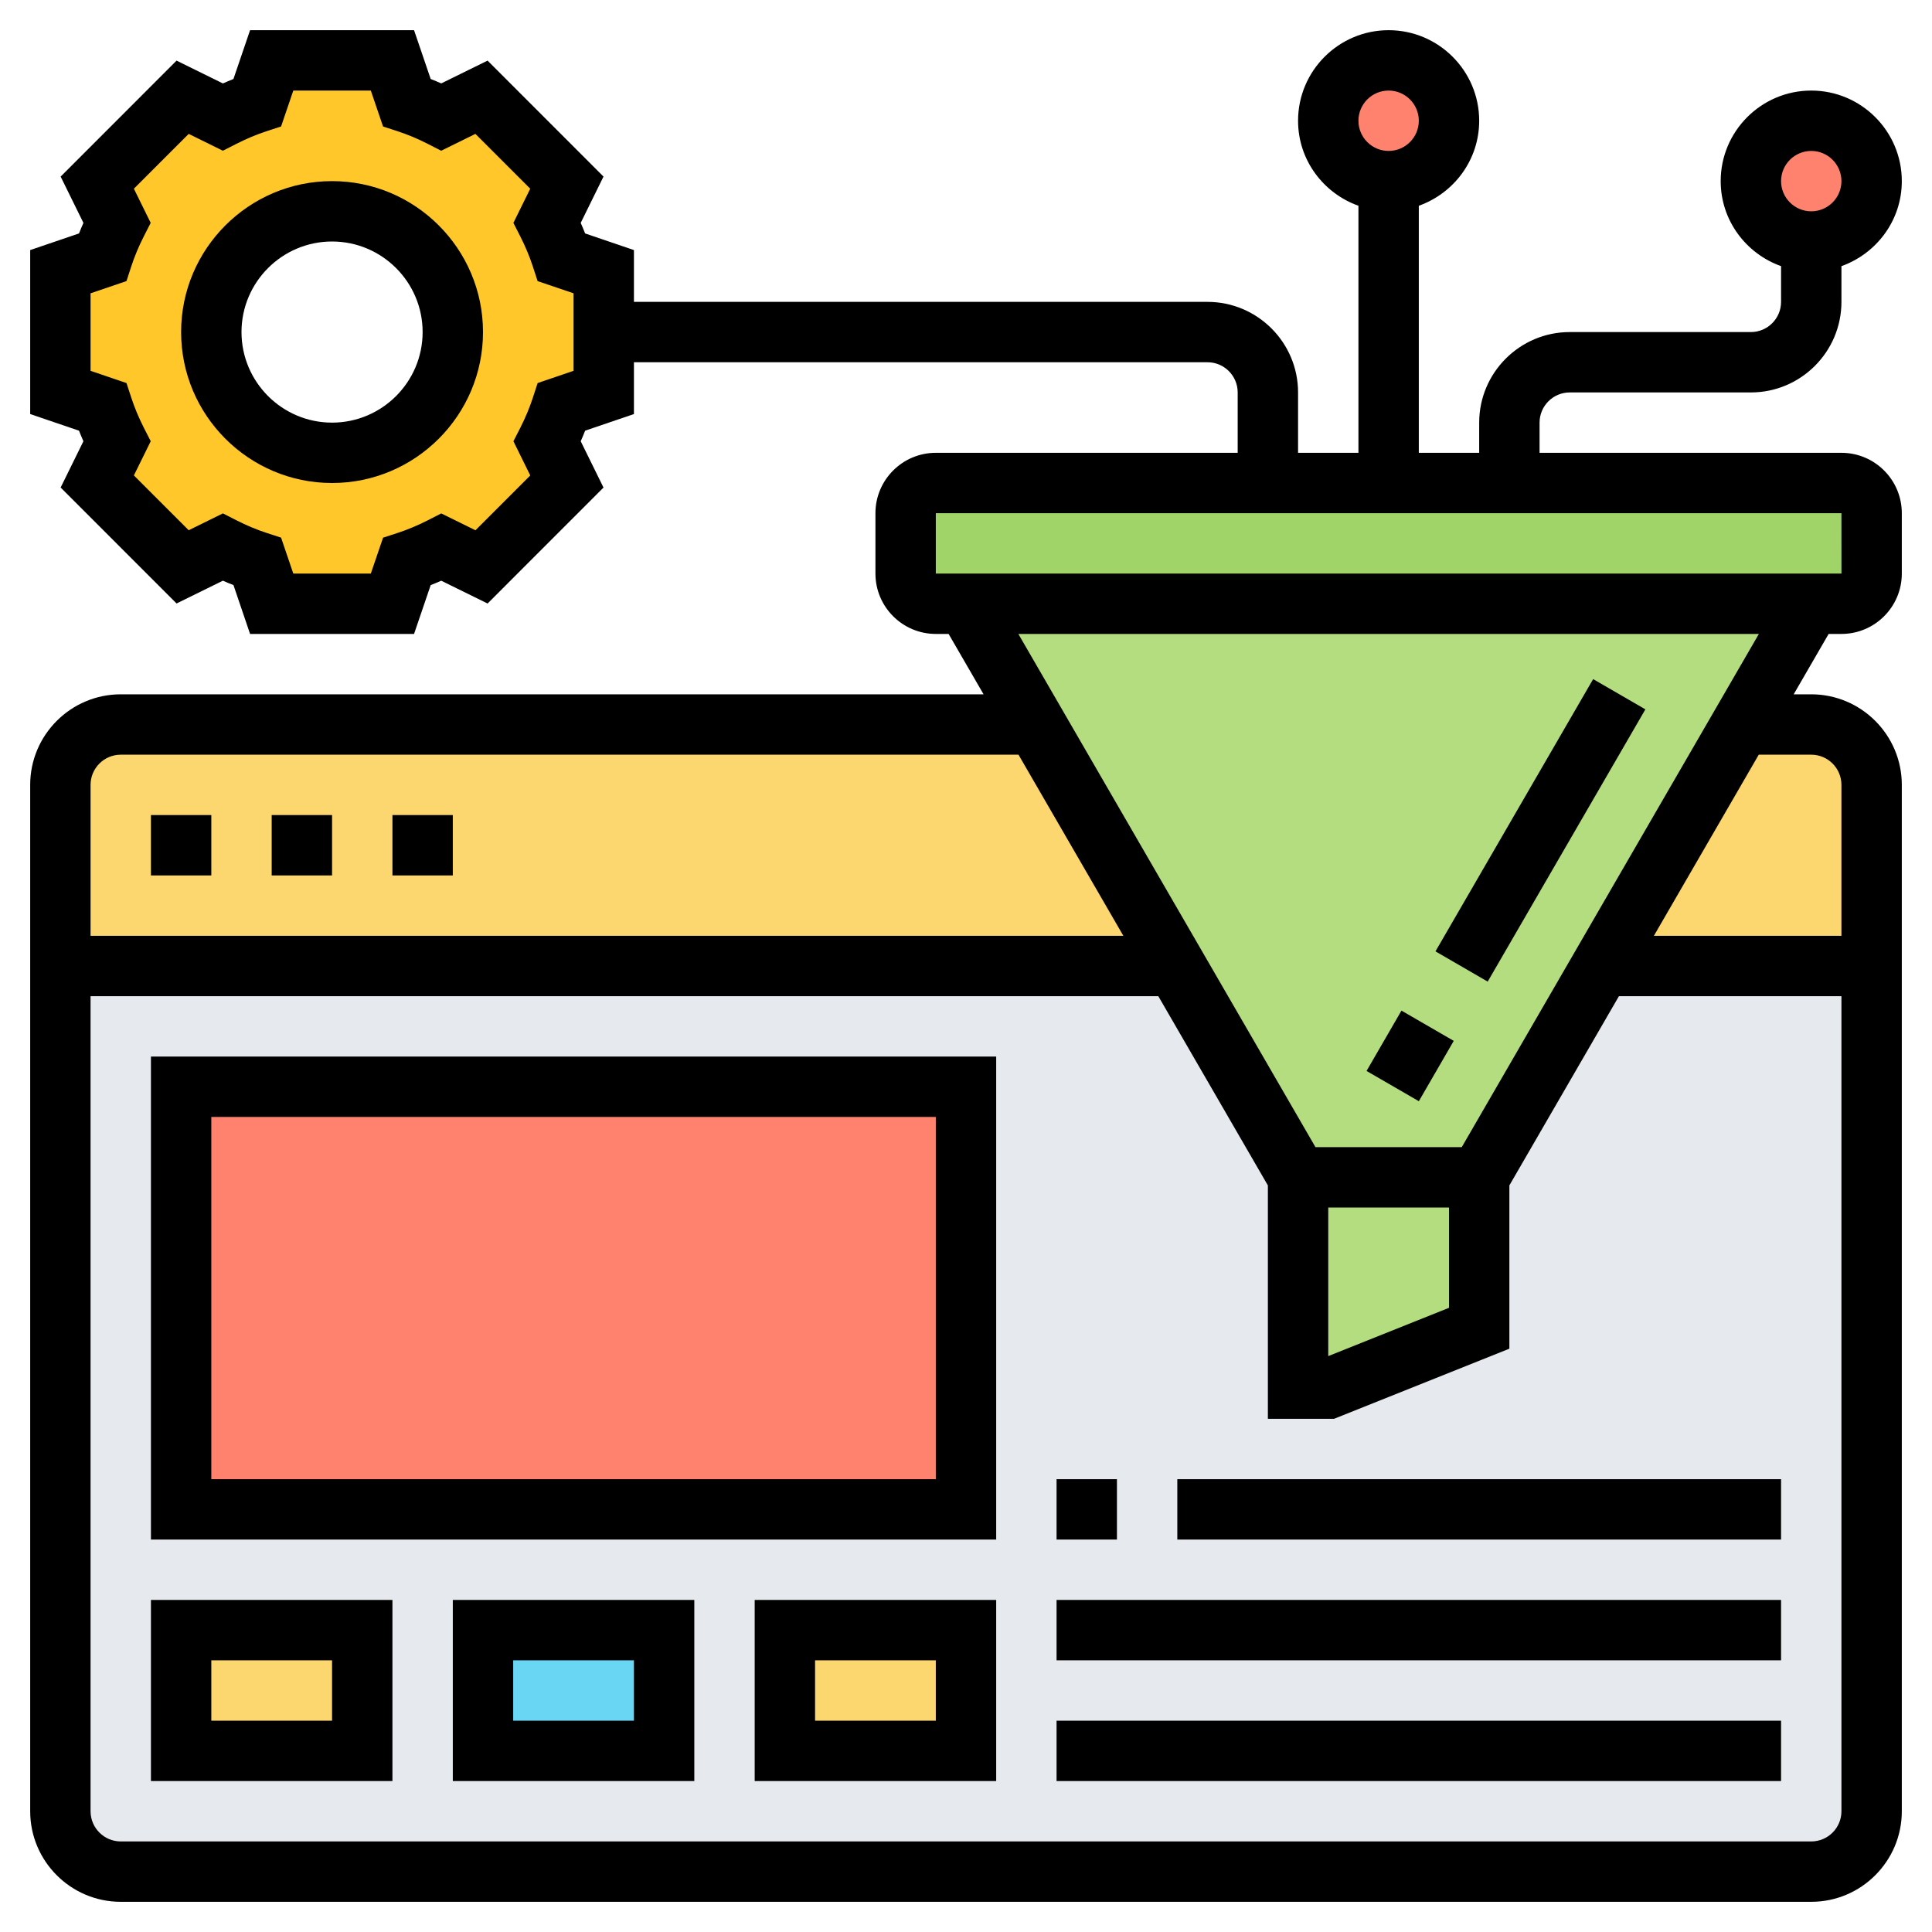 <svg id="Layer_5" enable-background="new 0 0 64 64" height="512" viewBox="0 0 64 64" width="512" xmlns="http://www.w3.org/2000/svg"><g><g><g><path d="m2 32v28c0 1.1.9 2 2 2h56c1.1 0 2-.9 2-2v-28z" fill="#e6e9ed"/></g><g><path d="m16 54h6v4h-6z" fill="#69d6f4"/></g><g><path d="m6 54h6v4h-6z" fill="#fcd770"/></g><g><path d="m26 54h6v4h-6z" fill="#fcd770"/></g><g><path d="m6 36h26v14h-26z" fill="#ff826e"/></g><g><path d="m2 32v-6c0-1.1.9-2 2-2h30.32l4.63 8z" fill="#fcd770"/></g><g><path d="m62 26v6h-8.95l4.63-8h2.32c1.1 0 2 .9 2 2z" fill="#fcd770"/></g><g><path d="m32 20h28l-2.32 4-4.63 8-4.05 7h-6l-4.05-7-4.63-8z" fill="#b4dd7f"/></g><g><path d="m49 39v5l-5 2h-1v-7z" fill="#b4dd7f"/></g><g><path d="m62 17v2c0 .55-.45 1-1 1h-1-28-1c-.55 0-1-.45-1-1v-2c0-.55.45-1 1-1h11 4 4 11c.55 0 1 .45 1 1z" fill="#a0d468"/></g><g><circle cx="60" cy="6" fill="#ff826e" r="2"/></g><g><circle cx="46" cy="4" fill="#ff826e" r="2"/></g><g><path d="m20 11v2l-1.39.47c-.13.4-.3.79-.48 1.15l.65 1.33-2.83 2.83-1.33-.65c-.36.18-.75.35-1.15.48l-.47 1.39h-4l-.47-1.39c-.4-.13-.79-.3-1.15-.48l-1.33.65-2.83-2.83.65-1.33c-.18-.36-.35-.75-.48-1.15l-1.39-.47v-4l1.39-.47c.13-.4.3-.79.48-1.15l-.65-1.33 2.83-2.83 1.33.65c.36-.18.75-.35 1.15-.48l.47-1.39h4l.47 1.39c.4.13.79.3 1.15.48l1.33-.65 2.83 2.83-.65 1.33c.18.36.35.75.48 1.15l1.39.47zm-5 0c0-2.21-1.79-4-4-4s-4 1.79-4 4 1.79 4 4 4 4-1.79 4-4z" fill="#ffc729"/></g></g><g><path d="m45.83 26.489h10.426v2h-10.426z" transform="matrix(.501 -.865 .865 .501 1.678 57.887)"/><path d="m45.539 34.001h2.308v2h-2.308z" transform="matrix(.501 -.866 .866 .501 -6.991 57.879)"/><path d="m61 15h-10v-1c0-.551.448-1 1-1h6c1.654 0 3-1.346 3-3v-1.184c1.161-.414 2-1.514 2-2.816 0-1.654-1.346-3-3-3s-3 1.346-3 3c0 1.302.839 2.402 2 2.816v1.184c0 .551-.448 1-1 1h-6c-1.654 0-3 1.346-3 3v1h-2v-8.184c1.161-.414 2-1.514 2-2.816 0-1.654-1.346-3-3-3s-3 1.346-3 3c0 1.302.839 2.402 2 2.816v8.184h-2v-2c0-1.654-1.346-3-3-3h-19v-1.716l-1.617-.551c-.046-.117-.095-.233-.146-.35l.755-1.534-3.84-3.841-1.535.755c-.116-.052-.232-.101-.35-.146l-.551-1.617h-5.432l-.551 1.617c-.117.046-.233.095-.349.147l-1.535-.756-3.84 3.842.755 1.534c-.052.116-.101.233-.147.349l-1.617.551v5.432l1.617.551c.046.117.095.233.146.35l-.754 1.533 3.84 3.841 1.535-.755c.116.052.232.101.35.146l.55 1.618h5.432l.551-1.617c.117-.046.233-.095.35-.146l1.535.755 3.84-3.841-.755-1.534c.052-.116.101-.233.146-.35l1.617-.551v-1.716h19c.552 0 1 .449 1 1v2h-10c-1.103 0-2 .897-2 2v2c0 1.103.897 2 2 2h.424l1.158 2h-28.582c-1.654 0-3 1.346-3 3v34c0 1.654 1.346 3 3 3h56c1.654 0 3-1.346 3-3v-34c0-1.654-1.346-3-3-3h-.582l1.158-2h.424c1.103 0 2-.897 2-2v-2c0-1.103-.897-2-2-2zm-1-10c.552 0 1 .449 1 1s-.448 1-1 1-1-.449-1-1 .448-1 1-1zm-14-2c.552 0 1 .449 1 1s-.448 1-1 1-1-.449-1-1 .448-1 1-1zm-27 9.284-1.19.405-.155.476c-.108.334-.25.672-.419 1.006l-.228.446.558 1.133-1.816 1.816-1.133-.558-.447.228c-.332.169-.67.311-1.004.42l-.476.155-.406 1.189h-2.568l-.405-1.19-.476-.155c-.334-.109-.672-.25-1.004-.42l-.447-.228-1.133.558-1.816-1.816.558-1.133-.228-.446c-.169-.333-.311-.672-.419-1.006l-.156-.475-1.19-.405v-2.568l1.19-.405.155-.476c.108-.334.25-.672.419-1.006l.228-.446-.557-1.132 1.816-1.816 1.133.558.447-.228c.332-.169.67-.311 1.004-.42l.476-.155.405-1.19h2.568l.405 1.19.476.155c.334.109.672.25 1.004.42l.447.228 1.133-.558 1.816 1.816-.558 1.133.228.446c.169.333.311.672.419 1.006l.155.476 1.191.404zm-15 12.716h29.739l3.474 6h-34.213v-5c0-.551.448-1 1-1zm56 36h-56c-.552 0-1-.449-1-1v-27h35.371l3.629 6.269v7.731h2.192l5.808-2.323v-5.409l3.629-6.268h7.371v27c0 .551-.448 1-1 1zm-12-21v3.323l-4 1.6v-4.923zm12-15c.552 0 1 .449 1 1v5h-6.213l3.474-6zm-11.577 13h-4.847l-9.842-17h24.531zm-17.423-19v-2h30l.001 2z"/><path d="m11 6c-2.757 0-5 2.243-5 5s2.243 5 5 5 5-2.243 5-5-2.243-5-5-5zm0 8c-1.654 0-3-1.346-3-3s1.346-3 3-3 3 1.346 3 3-1.346 3-3 3z"/><path d="m13 27h2v2h-2z"/><path d="m5 27h2v2h-2z"/><path d="m9 27h2v2h-2z"/><path d="m5 51h28v-16h-28zm2-14h24v12h-24z"/><path d="m5 59h8v-6h-8zm2-4h4v2h-4z"/><path d="m15 59h8v-6h-8zm2-4h4v2h-4z"/><path d="m25 59h8v-6h-8zm2-4h4v2h-4z"/><path d="m35 49h2v2h-2z"/><path d="m39 49h20v2h-20z"/><path d="m35 53h24v2h-24z"/><path d="m35 57h24v2h-24z"/></g></g></svg>